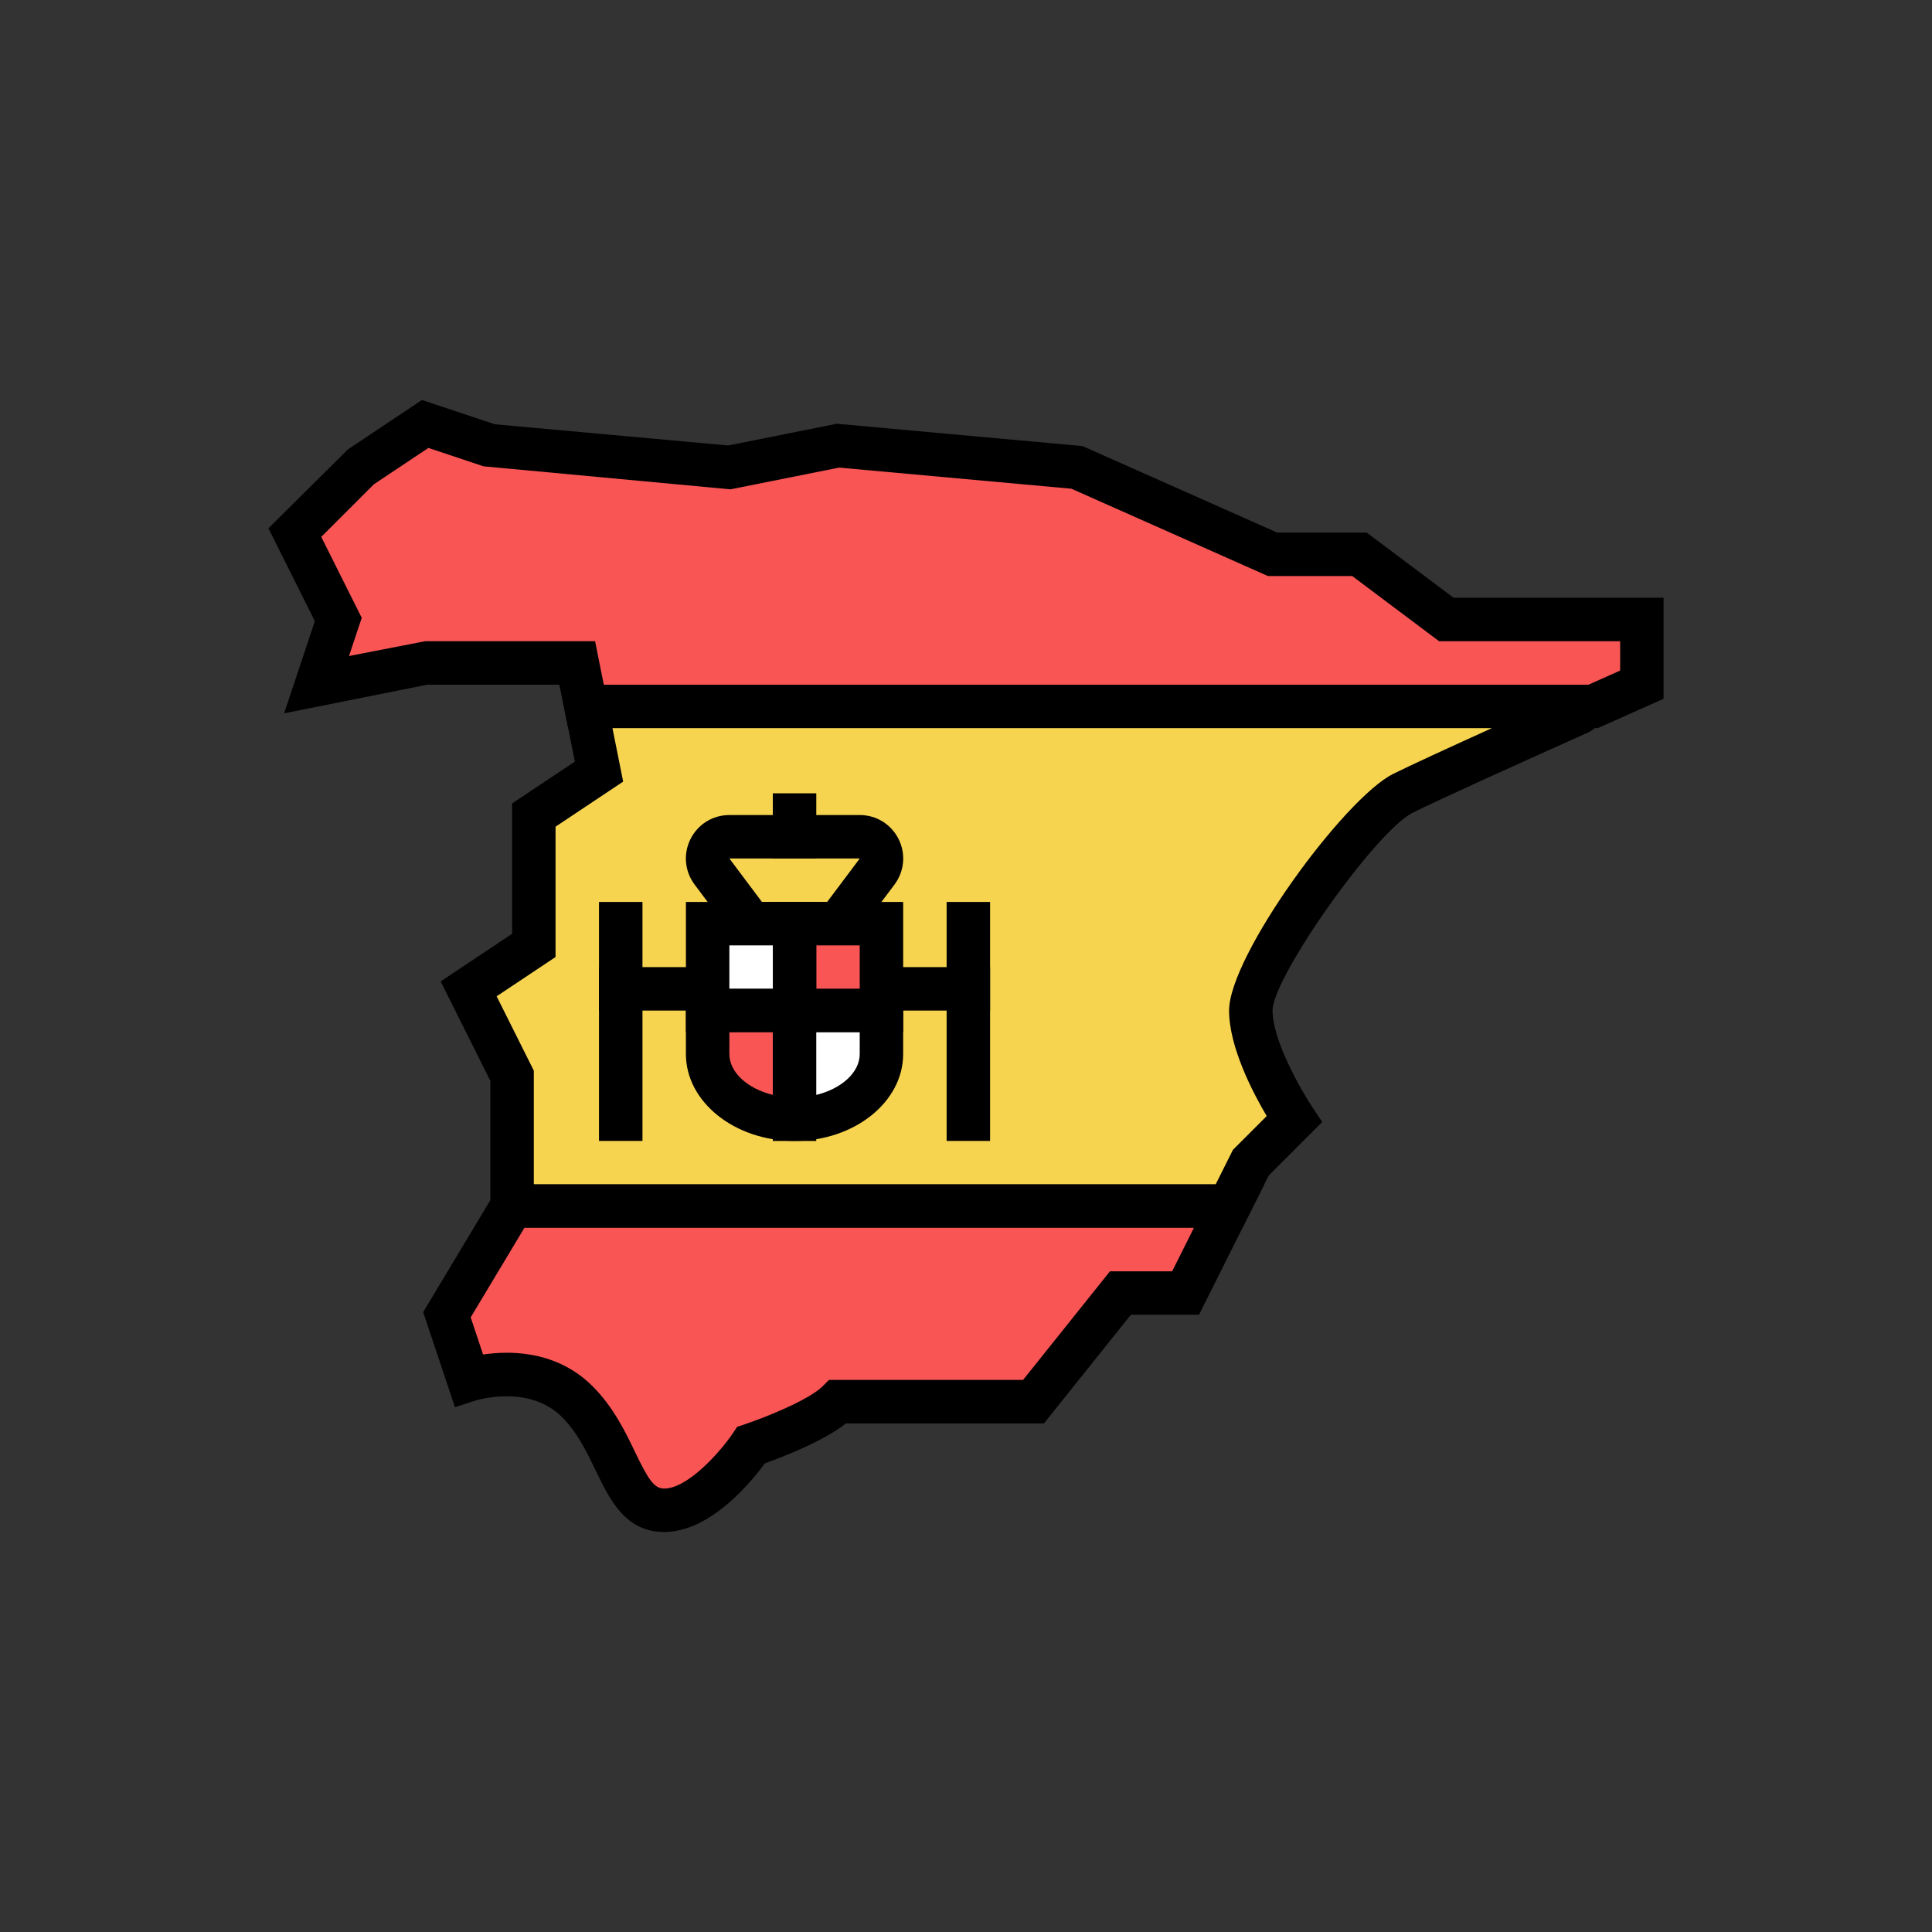 <svg xmlns="http://www.w3.org/2000/svg" viewBox="0 0 100 100" id="spain"><rect x="0" y="0" width="100" height="100" fill="#333333" stroke="none"/><path fill="#f95555" d="M84.983,35.439v-3.374H74.862l-4.498-3.374h-4.498l-10.121-4.499l-12.37-1.124l-5.623,1.124    l-12.37-1.124l-3.374-1.125l-3.374,2.249l-3.373,3.374l2.249,4.499l-1.125,3.374l5.623-1.125h7.872l0.45,2.249h52.132    C83.943,35.901,84.983,35.439,84.983,35.439z"></path><path d="M82.7,37.688H29.408l-0.45-2.249H22.12l-7.414,1.482l1.59-4.77l-2.403-4.806l4.118-4.088l3.831-2.554l3.771,1.257    l12.078,1.098l5.623-1.125l12.717,1.156l10.073,4.476h4.634l4.498,3.374h10.871v5.229L82.7,37.688z M84.983,35.439h0.011H84.983z     M31.252,35.439h50.97l1.636-0.73v-1.52h-9.371l-4.498-3.374h-4.362l-10.17-4.519l-12.023-1.093l-5.623,1.125l-12.786-1.192    l-2.851-0.951l-2.824,1.883l-2.722,2.721l2.095,4.19l-0.659,1.977l3.943-0.767h8.794L31.252,35.439z"></path><path fill="#f7d450" d="M64.741,60.179l2.25-2.25c0,0-2.25-3.374-2.25-5.623c0-2.249,5.623-10.121,7.872-11.245    c1.417-0.708,5.953-2.754,9.118-4.171c0.168-0.076,0.114-0.327-0.07-0.327H30.33l0.674,3.374l-3.374,2.249v6.747l-3.373,2.249    l2.249,4.499v6.747h37.11L64.741,60.179z"></path><path d="M64.312,63.553h-38.93v-7.607l-2.574-5.148l3.699-2.466v-6.747l3.248-2.165l-0.796-3.98h52.703    c0.618,0,1.14,0.422,1.268,1.027c0.127,0.604-0.177,1.201-0.741,1.451c-3.385,1.517-7.709,3.469-9.072,4.15    c-1.897,0.948-7.25,8.508-7.25,10.239c0,1.559,1.487,4.138,2.06,5l0.51,0.767l-2.77,2.772L64.312,63.553z M27.631,61.304h35.291    l0.895-1.79l1.747-1.747c-0.722-1.222-1.947-3.575-1.947-5.459c0-2.835,5.955-10.982,8.493-12.251    c0.871-0.435,2.889-1.362,5.109-2.368H31.701l0.554,2.767l-3.5,2.333v6.747l-3.049,2.032l1.924,3.848V61.304z M81.271,35.864    c-0.001,0.001-0.002,0.001-0.004,0.002C81.269,35.865,81.27,35.864,81.271,35.864z"></path><path fill="#f95555" d="M26.506,62.428l-3.374,5.623l1.125,3.374c0,0,3.373-1.125,5.623,1.124    c2.249,2.25,2.249,5.623,4.498,5.623c2.249,0,4.498-3.374,4.498-3.374s3.374-1.125,4.498-2.25h10.121l4.498-5.623h3.374    l2.25-4.498H26.506z"></path><path d="M34.378,79.296c-2.014,0-2.824-1.686-3.539-3.172c-0.466-0.97-0.948-1.973-1.754-2.78    c-1.717-1.717-4.45-0.86-4.476-0.851l-1.06,0.343l-1.646-4.92l3.967-6.612h39.566l-3.374,6.747h-3.528l-4.499,5.623H43.793    c-1.208,0.944-3.334,1.758-4.206,2.069C38.883,76.707,36.769,79.296,34.378,79.296z M26.233,70.018    c1.351,0,3.053,0.346,4.442,1.736c1.078,1.077,1.695,2.363,2.192,3.396c0.695,1.446,0.994,1.897,1.511,1.897    c1.237,0,2.935-1.936,3.563-2.874l0.214-0.319l0.365-0.123c1.208-0.403,3.379-1.297,4.059-1.977l0.329-0.329h10.046l4.498-5.623    h3.219l1.125-2.25H27.143l-2.78,4.634l0.641,1.924C25.356,70.059,25.774,70.018,26.233,70.018z"></path><rect width="2.25" height="12.37" x="31.004" y="46.685"></rect><rect width="2.25" height="12.37" x="48.997" y="46.685"></rect><g><path fill="#f7d450" d="M44.499,43.311h-6.747c-0.31,0-0.575,0.118-0.771,0.304c-0.388,0.369-0.499,1.002-0.129,1.495   l2.024,2.699h4.498l2.025-2.699c0.321-0.427,0.28-0.961,0.01-1.335C45.212,43.5,44.891,43.311,44.499,43.311z"></path><path d="M43.937,48.933h-5.623l-2.361-3.148c-0.515-0.686-0.597-1.589-0.213-2.355c0.383-0.767,1.154-1.244,2.012-1.244h6.747   c0.857,0,1.629,0.477,2.012,1.244c0.383,0.766,0.301,1.669-0.213,2.355L43.937,48.933z M39.439,46.685h3.374l1.687-2.249h-6.747   L39.439,46.685z"></path></g><g><rect width="2.25" height="3.374" x="40.001" y="41.062"></rect></g><g><rect width="6.747" height="2.249" x="31.004" y="50.058"></rect></g><g><rect width="6.747" height="2.249" x="44.499" y="50.058"></rect></g><g><rect width="4.498" height="4.498" x="41.125" y="47.809" fill="#f95555"></rect><path d="M46.748,53.432h-6.747v-6.747h6.747V53.432z M42.25,51.182h2.249v-2.249H42.25V51.182z"></path><rect width="4.498" height="4.498" x="36.627" y="47.809" fill="#fff"></rect><path d="M42.25,53.432h-6.747v-6.747h6.747V53.432z M37.752,51.182h2.249v-2.249h-2.249V51.182z"></path><g><path fill="#f95555" d="M36.627,52.307v2.249c0,1.027,0.612,1.946,1.576,2.565c0.786,0.504,1.807,0.809,2.923,0.809    v-5.623H36.627z"></path><path d="M42.25,59.055h-1.125c-3.1,0-5.623-2.018-5.623-4.499v-3.374h6.747V59.055z M37.752,53.432v1.124    c0,0.958,0.953,1.799,2.249,2.115v-3.24H37.752z"></path></g><g><path fill="#fff" d="M41.125,57.93c1.416,0,2.679-0.49,3.503-1.257c0.623-0.579,0.995-1.315,0.995-2.117v-2.249h-4.498    V57.93z"></path><path d="M41.125,59.055h-1.125v-7.872h6.747v3.374C46.748,57.037,44.226,59.055,41.125,59.055z M42.25,53.432v3.24    c1.296-0.316,2.249-1.157,2.249-2.115v-1.124H42.25z"></path></g></g></svg>